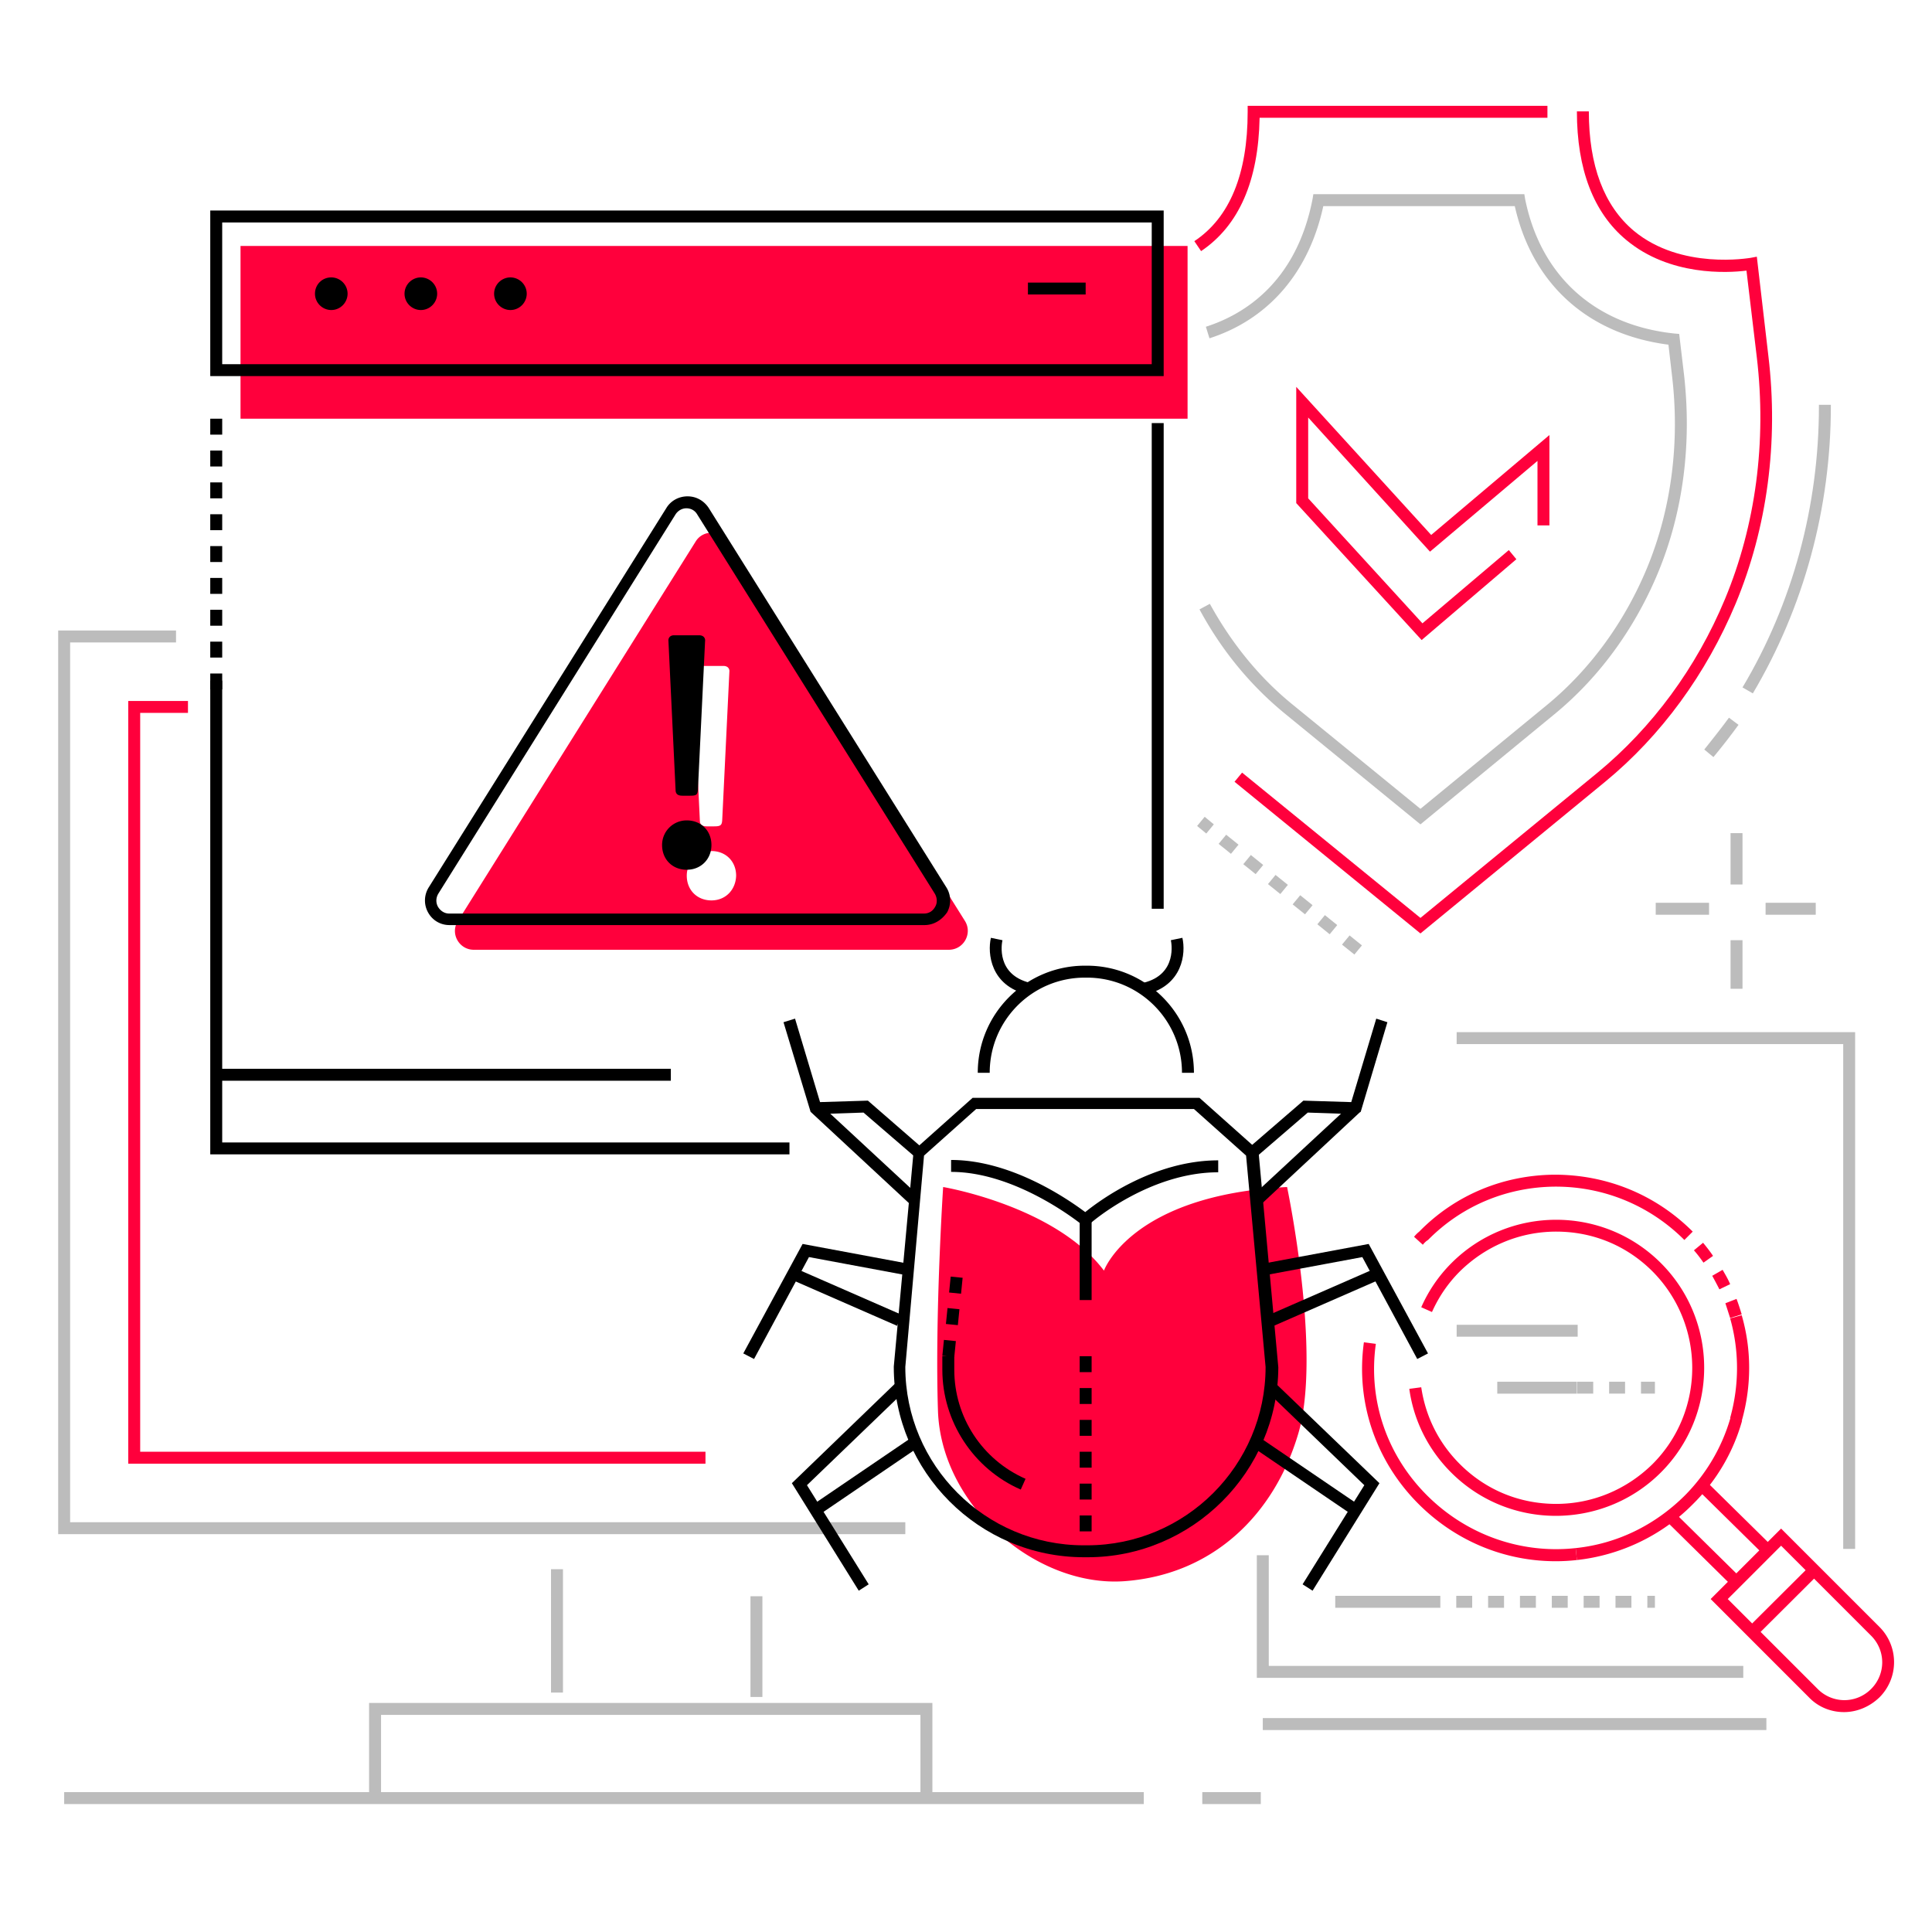 <svg xmlns="http://www.w3.org/2000/svg" width="540" viewBox="0 0 404.88 405" height="540" version="1.0"><path fill="#bcbcbc" d="M362.71 174.645h2.505v10.765h-2.504zM370.055 189.25h10.515v2.504h-10.515zM362.71 197.094h2.505v10.18h-2.504zM347.023 189.25h11.18v2.504h-11.18zM189.719 321.602H12.137V132.168H36.84v2.504h-22.2v184.426H189.72zM115.45 328.945h2.503v25.871h-2.504zM157.258 334.621h2.504v21.113h-2.504zM195.395 376.93h-2.504v-17.442H79.816v17.442h-2.504v-19.946h118.083zm0 0"/><path fill="#ff003c" d="M147.828 306.832H26.824v-159.89h12.52v2.503H29.328v154.883h118.5zm0 0"/><path fill="#bcbcbc" d="M13.39 375.676h226.317v2.504H13.391zM251.973 375.676h12.265v2.504h-12.265zM346.855 337.04h-1.585v-2.505h1.585zm-4.925 0h-3.336v-2.505h3.336zm-6.676 0h-3.336v-2.505h3.336zm-6.676 0h-3.336v-2.505h3.336zm-6.676 0h-3.336v-2.505h3.336zm-6.675 0h-3.336v-2.505h3.336zm-6.676 0h-3.336v-2.505h3.336zm-6.676 0h-3.336v-2.505h3.336zM279.844 334.535h18.695v2.504h-18.695zM305.297 277.707h25.367v2.504h-25.367zM346.855 292.145h-2.921v-2.504h2.921zm-6.257 0h-3.34v-2.504h3.34zm-6.676 0h-3.34v-2.504h3.34zM313.809 289.64H330.5v2.505h-16.691zm0 0"/><path fill="#ff003c" d="M326.074 327.277c-10.68 0-20.86-4.172-28.62-11.851-9.099-9.012-13.352-21.446-11.602-34.047l2.503.332c-1.668 11.851 2.336 23.45 10.848 31.879 8.262 8.18 19.613 12.183 31.047 10.933l.25 2.504c-1.504.164-2.922.25-4.426.25zM298.203 260.934l-1.836-1.668a6.641 6.641 0 0 1 1.086-1.086c7.512-7.68 17.606-11.852 28.371-11.934 10.934 0 21.2 4.172 28.957 11.934l-1.75 1.754c-7.18-7.18-16.773-11.184-26.957-11.184h-.164c-10.098.082-19.527 4.004-26.62 11.184-.419.25-.75.582-1.087 1zM362.625 276.29c-.332-1.005-.664-2.087-1-3.09l2.336-.919c.418 1.086.754 2.172 1.086 3.254zm-2.25-6.009a93.598 93.598 0 0 0-1.504-2.84l2.172-1.25c.582 1 1.168 2 1.582 3.004zm-3.34-5.594c-.582-.832-1.25-1.75-2.004-2.585l1.922-1.586c.75.918 1.418 1.754 2.086 2.754zM365.047 297.902l-2.422-.668c1.922-6.843 1.922-14.101 0-20.863l2.422-.668c2.086 7.176 2.086 14.856 0 22.2zm0 0"/><path fill="#ff003c" d="m330.5 327.027-.25-2.504c8.676-.918 16.52-4.757 22.781-10.933a37.97 37.97 0 0 0 9.68-16.438l2.418.664a39.54 39.54 0 0 1-10.348 17.528c-6.508 6.59-15.187 10.68-24.281 11.683zM386.492 358.902c-2.668 0-5.34-1-7.344-3.086l-20.609-20.613 14.77-14.77 20.613 20.614a10.43 10.43 0 0 1 0 14.77c-2.086 2.003-4.758 3.085-7.43 3.085zm-24.367-23.699 18.86 18.86a7.9 7.9 0 0 0 5.593 2.335 7.891 7.891 0 0 0 5.59-2.336 7.885 7.885 0 0 0 2.336-5.59c0-2.085-.832-4.09-2.336-5.59l-18.86-18.859zm0 0"/><path fill="#ff003c" d="m366.32 341.234 13.008-12.957 1.766 1.774-13.004 12.957zM348.848 318.484l1.754-1.78 13.671 13.472-1.757 1.781zM355.684 312.137l1.757-1.782 13.672 13.47-1.758 1.784zM326.074 317.762c-7.926 0-15.855-3.004-21.945-9.094-4.758-4.758-7.844-10.852-8.762-17.527l2.504-.332c.918 6.175 3.672 11.683 8.094 16.105 5.426 5.426 12.515 8.344 20.195 8.344 7.594 0 14.77-3.004 20.195-8.344 11.098-11.098 11.098-29.207 0-40.39-5.425-5.422-12.52-8.344-20.195-8.344-7.594 0-14.77 3.004-20.195 8.343-2.504 2.504-4.422 5.34-5.844 8.512l-2.25-1a30.477 30.477 0 0 1 6.34-9.262c12.101-12.101 31.797-12.101 43.894 0 12.102 12.098 12.102 31.793 0 43.895-6.09 6.09-14.101 9.094-22.03 9.094zm0 0"/><path fill="#bcbcbc" d="M388.828 324.688h-2.5V218.875h-81.031v-2.504h83.531zM365.379 351.727H263.406v-25.704h2.504v23.2h99.469zM264.656 360.156h105.567v2.504H264.656zM283.852 200.098l-2.59-2.086 1.586-1.918 2.59 2.086zm-5.176-4.254-2.586-2.09 1.586-1.918 2.586 2.086zm-5.172-4.176-2.59-2.086 1.586-1.918 2.59 2.086zm-5.176-4.254-2.586-2.086 1.586-1.922 2.586 2.086zm-5.172-4.172-2.59-2.086 1.586-1.922 2.59 2.086zm-5.176-4.258-2.585-2.086 1.585-1.918 2.586 2.086zm-5.171-4.254-1.922-1.585 1.586-1.922 1.918 1.586zM367.383 145.355l-2.168-1.253c10.512-17.606 16.02-38.051 16.02-58.915v-.335h2.503v.25c0 21.449-5.672 42.226-16.355 60.253zm0 0"/><path fill="#ff003c" d="m251.723 52.64-1.418-2.085c7.425-4.922 11.18-14.102 11.18-27.121v-1.25h62.84v2.5h-60.337c-.25 13.27-4.34 22.617-12.265 27.957zM297.703 195.676l-38.973-31.797 1.586-1.918 37.387 30.46 37.137-30.46c11.43-9.43 20.695-21.945 26.703-36.383 6.426-15.441 8.762-32.965 6.676-50.656l-2.172-18.192c-4.004.5-16.106 1.168-25.2-6.425-6.843-5.676-10.347-14.77-10.347-26.953h2.504c0 11.347 3.168 19.777 9.43 25.035 9.93 8.261 24.28 5.672 24.449 5.672l1.336-.25 2.418 20.78c2.172 18.11-.25 36.052-6.84 51.907-6.176 14.77-15.606 27.703-27.375 37.383zm0 0"/><path fill="#bcbcbc" d="m297.703 172.809-28.289-23.114c-7.262-5.925-13.351-13.27-18.027-21.949l2.172-1.168c4.59 8.344 10.43 15.524 17.441 21.195l26.703 21.782 26.535-21.782c9.016-7.425 16.274-17.355 21.032-28.87 5.007-12.184 6.843-26.122 5.171-40.141l-.75-6.508c-16.855-2.172-28.539-12.688-32.21-29.043H277.34c-3.004 13.852-11.43 23.7-23.863 27.707l-.754-2.422c8.347-2.668 19.027-9.598 22.367-26.785l.164-1.004h44.23l.164 1.004c3.258 16.187 14.688 26.453 31.297 28.203l1 .086 1 8.426c1.672 14.523-.164 28.793-5.34 41.394-4.921 11.934-12.433 22.196-21.78 29.875zM359.121 158.707l-1.918-1.586c2.004-2.504 3.84-4.84 5.172-6.676l2.004 1.5a133.37 133.37 0 0 1-5.258 6.762zm0 0"/><path fill="#ff003c" d="m297.953 134.172-26.285-28.707V81.098l28.289 31.043 24.785-20.946v18.942h-2.504V96.62l-22.531 19.024-25.535-28.122v16.942l23.95 26.203 18.108-15.356 1.582 1.918zM197.648 248.832s23.45 3.922 33.711 17.523c0 0 5.676-15.855 38.387-17.523 0 0 7.344 34.883 2.336 51.738-5.004 16.86-17.773 29.461-36.297 30.88-18.527 1.417-38.555-15.688-39.222-35.72-.668-20.027 1.085-46.898 1.085-46.898zM50.36 51.555h198.527v36.218H50.359zM202.238 193.09l-49.82-79.531c-1.586-2.504-5.176-2.504-6.676 0l-49.82 79.53c-1.668 2.587.25 6.009 3.336 6.009h99.558c3.168 0 5.004-3.422 3.422-6.008zm-55.914-53.492h5.258c1 0 1.336.668 1.254 1.25l-1.504 31.129c-.082 1-.332 1.25-1.668 1.25h-1.586c-.918 0-1.336-.332-1.418-1l-1.504-31.38c-.082-.581.336-1.25 1.168-1.25zm2.754 49.152c-3.004 0-5.172-2.172-5.172-5.176a5.146 5.146 0 0 1 5.172-5.172c3.004 0 5.176 2.168 5.176 5.172-.086 2.922-2.172 5.176-5.176 5.176zm0 0"/><path d="M46.52 144.52h-2.504v-3.336h2.504zm0-6.676h-2.504v-3.336h2.504zm0-6.676h-2.504v-3.34h2.504zm0-6.676h-2.504v-3.34h2.504zm0-6.676h-2.504v-3.34h2.504zm0-6.675h-2.504v-3.34h2.504zm0-6.676h-2.504v-3.34h2.504zm0-6.676h-2.504v-3.34h2.504zm0-6.676h-2.504v-3.34h2.504zm0 0"/><path d="M165.434 241.988H44.016v-99.304h2.504v96.804h118.914zM241.375 88.691h2.504V190.5h-2.504zM65.965 61.57c0 1.918 1.582 3.422 3.418 3.422 1.922 0 3.422-1.586 3.422-3.422 0-1.918-1.586-3.422-3.422-3.422-1.918 0-3.418 1.504-3.418 3.422zM84.738 61.57c0 1.918 1.586 3.422 3.422 3.422 1.922 0 3.422-1.586 3.422-3.422 0-1.918-1.586-3.422-3.422-3.422s-3.422 1.504-3.422 3.422zM103.516 61.57c0 1.918 1.586 3.422 3.421 3.422 1.918 0 3.422-1.586 3.422-3.422 0-1.918-1.586-3.422-3.421-3.422-1.836 0-3.422 1.504-3.422 3.422zM215.422 59.234h12.101v2.504h-12.101zm0 0"/><path d="M243.879 78.844H44.016V44.129h199.863zM46.519 76.34h194.856V46.633H46.52zM45.27 224.047h95.296v2.504H45.27zM193.727 193.922H94.168c-1.918 0-3.586-1-4.504-2.668a5.165 5.165 0 0 1 .164-5.258l49.82-79.531c.918-1.5 2.586-2.418 4.422-2.418 1.836 0 3.422.918 4.426 2.418l49.816 79.531a5.156 5.156 0 0 1 .168 5.258c-1.167 1.668-2.835 2.668-4.753 2.668zm-101.895-6.594c-.5.836-.582 1.836-.082 2.754.5.836 1.336 1.422 2.336 1.422h99.555c1.004 0 1.836-.504 2.336-1.422.5-.832.418-1.918-.082-2.754l-49.82-79.527c-.5-.832-1.337-1.25-2.255-1.25-.918 0-1.75.5-2.25 1.25zm0 0"/><path d="M143.906 182.324c-3.004 0-5.176-2.172-5.176-5.176a5.146 5.146 0 0 1 5.176-5.171c3.004 0 5.172 2.168 5.172 5.171 0 2.922-2.168 5.176-5.172 5.176zm.668-15.523h-1.586c-.918 0-1.336-.332-1.418-1l-1.504-31.38c-.082-.581.25-1.25 1.168-1.25h5.258c1 0 1.336.669 1.25 1.25l-1.5 31.13c-.082 1.082-.336 1.25-1.668 1.25zM227.523 257.344l-.835-.668c-.168-.082-13.52-11.016-27.372-11.016v-2.5c12.852 0 24.868 8.512 28.121 10.93 3.09-2.504 14.438-10.848 27.875-10.848v2.504c-14.605 0-26.957 10.766-27.039 10.93zM250.219 224.883h-2.504c0-11.016-8.926-19.946-19.942-19.946h-.418c-11.015 0-19.945 8.93-19.945 19.946h-2.504c0-12.434 10.098-22.45 22.45-22.45h.417c12.348 0 22.446 10.016 22.446 22.45zm0 0"/><path d="M227.938 326.441h-.75c-22.032 0-39.887-17.941-39.887-39.89v-.082l4.172-45.313 12.347-11.015h47.567l12.351 11.015 4.172 45.48c-.082 21.864-18.023 39.805-39.973 39.805zm-38.22-39.89c0 20.613 16.774 37.387 37.387 37.387h.75c20.614 0 37.387-16.774 37.387-37.387l-4.09-44.309-10.933-9.765h-45.645l-10.933 9.765zm0 0"/><path d="m199.984 284.465-2.504-.25.333-3.336 2.503.25zm.75-6.676-2.504-.25.336-3.336 2.5.25zm.668-6.59-2.504-.254.332-3.336 2.504.25zm0 0"/><path d="M213.918 312.254c-9.93-4.34-16.438-14.27-16.438-25.117V284.3h2.504v2.836c0 9.93 5.84 18.86 14.938 22.863zM215.254 208.441c-7.676-1.836-8.344-8.593-7.594-11.847l2.422.5-1.254-.25 1.254.25c-.168.75-1.336 7.176 5.758 8.93zM240.207 208.441l-.586-2.418c7.262-1.753 5.844-8.597 5.758-8.93l2.422-.5c.75 3.255.082 9.93-7.594 11.848zM226.27 255.676h2.503v16.855h-2.503zM228.773 324.941h-2.503v-.586h2.503zm0-3.925h-2.503v-3.336h2.503zm0-6.676h-2.503v-3.336h2.503zm0-6.676h-2.503v-3.336h2.503zm0-6.676h-2.503v-3.336h2.503zm0-6.675h-2.503v-3.336h2.503zm0-6.676h-2.503V284.3h2.503zM190.973 252.672l-21.114-19.61-5.675-18.777 2.418-.75 5.425 18.106 20.696 19.195zM158.008 284.883l-2.254-1.168 12.434-22.95 22.367 4.173-.418 2.421-20.614-3.84zM179.957 333.453l-14.02-22.535 21.614-20.86 1.75 1.837-20.196 19.44 12.938 20.782zm0 0"/><path d="m170.262 315.473 20.906-14.223 1.406 2.07-20.906 14.223zM165.742 268.195l1-2.293 22.25 9.73-1.004 2.294zM191.805 242.574l-10.848-9.347-9.93.335-.086-2.503 10.934-.336 11.516 10.015zM264.074 252.672l-1.754-1.836 20.696-19.195 5.425-18.106 2.336.75-5.593 18.778-.25.164zM297.035 284.883 285.52 263.52l-20.614 3.84-.418-2.423 22.367-4.171 12.434 22.949zM275.09 333.453l-2.09-1.336 12.938-20.781-20.196-19.441 1.668-1.836 21.7 20.859zm0 0"/><path d="m262.5 303.34 1.406-2.07 20.906 14.222-1.406 2.07zM266.07 275.59l22.25-9.727 1.004 2.293-22.254 9.727zM263.238 242.574l-1.668-1.836 11.598-10.015 10.934.336-.086 2.504-9.93-.336zm0 0"/></svg>